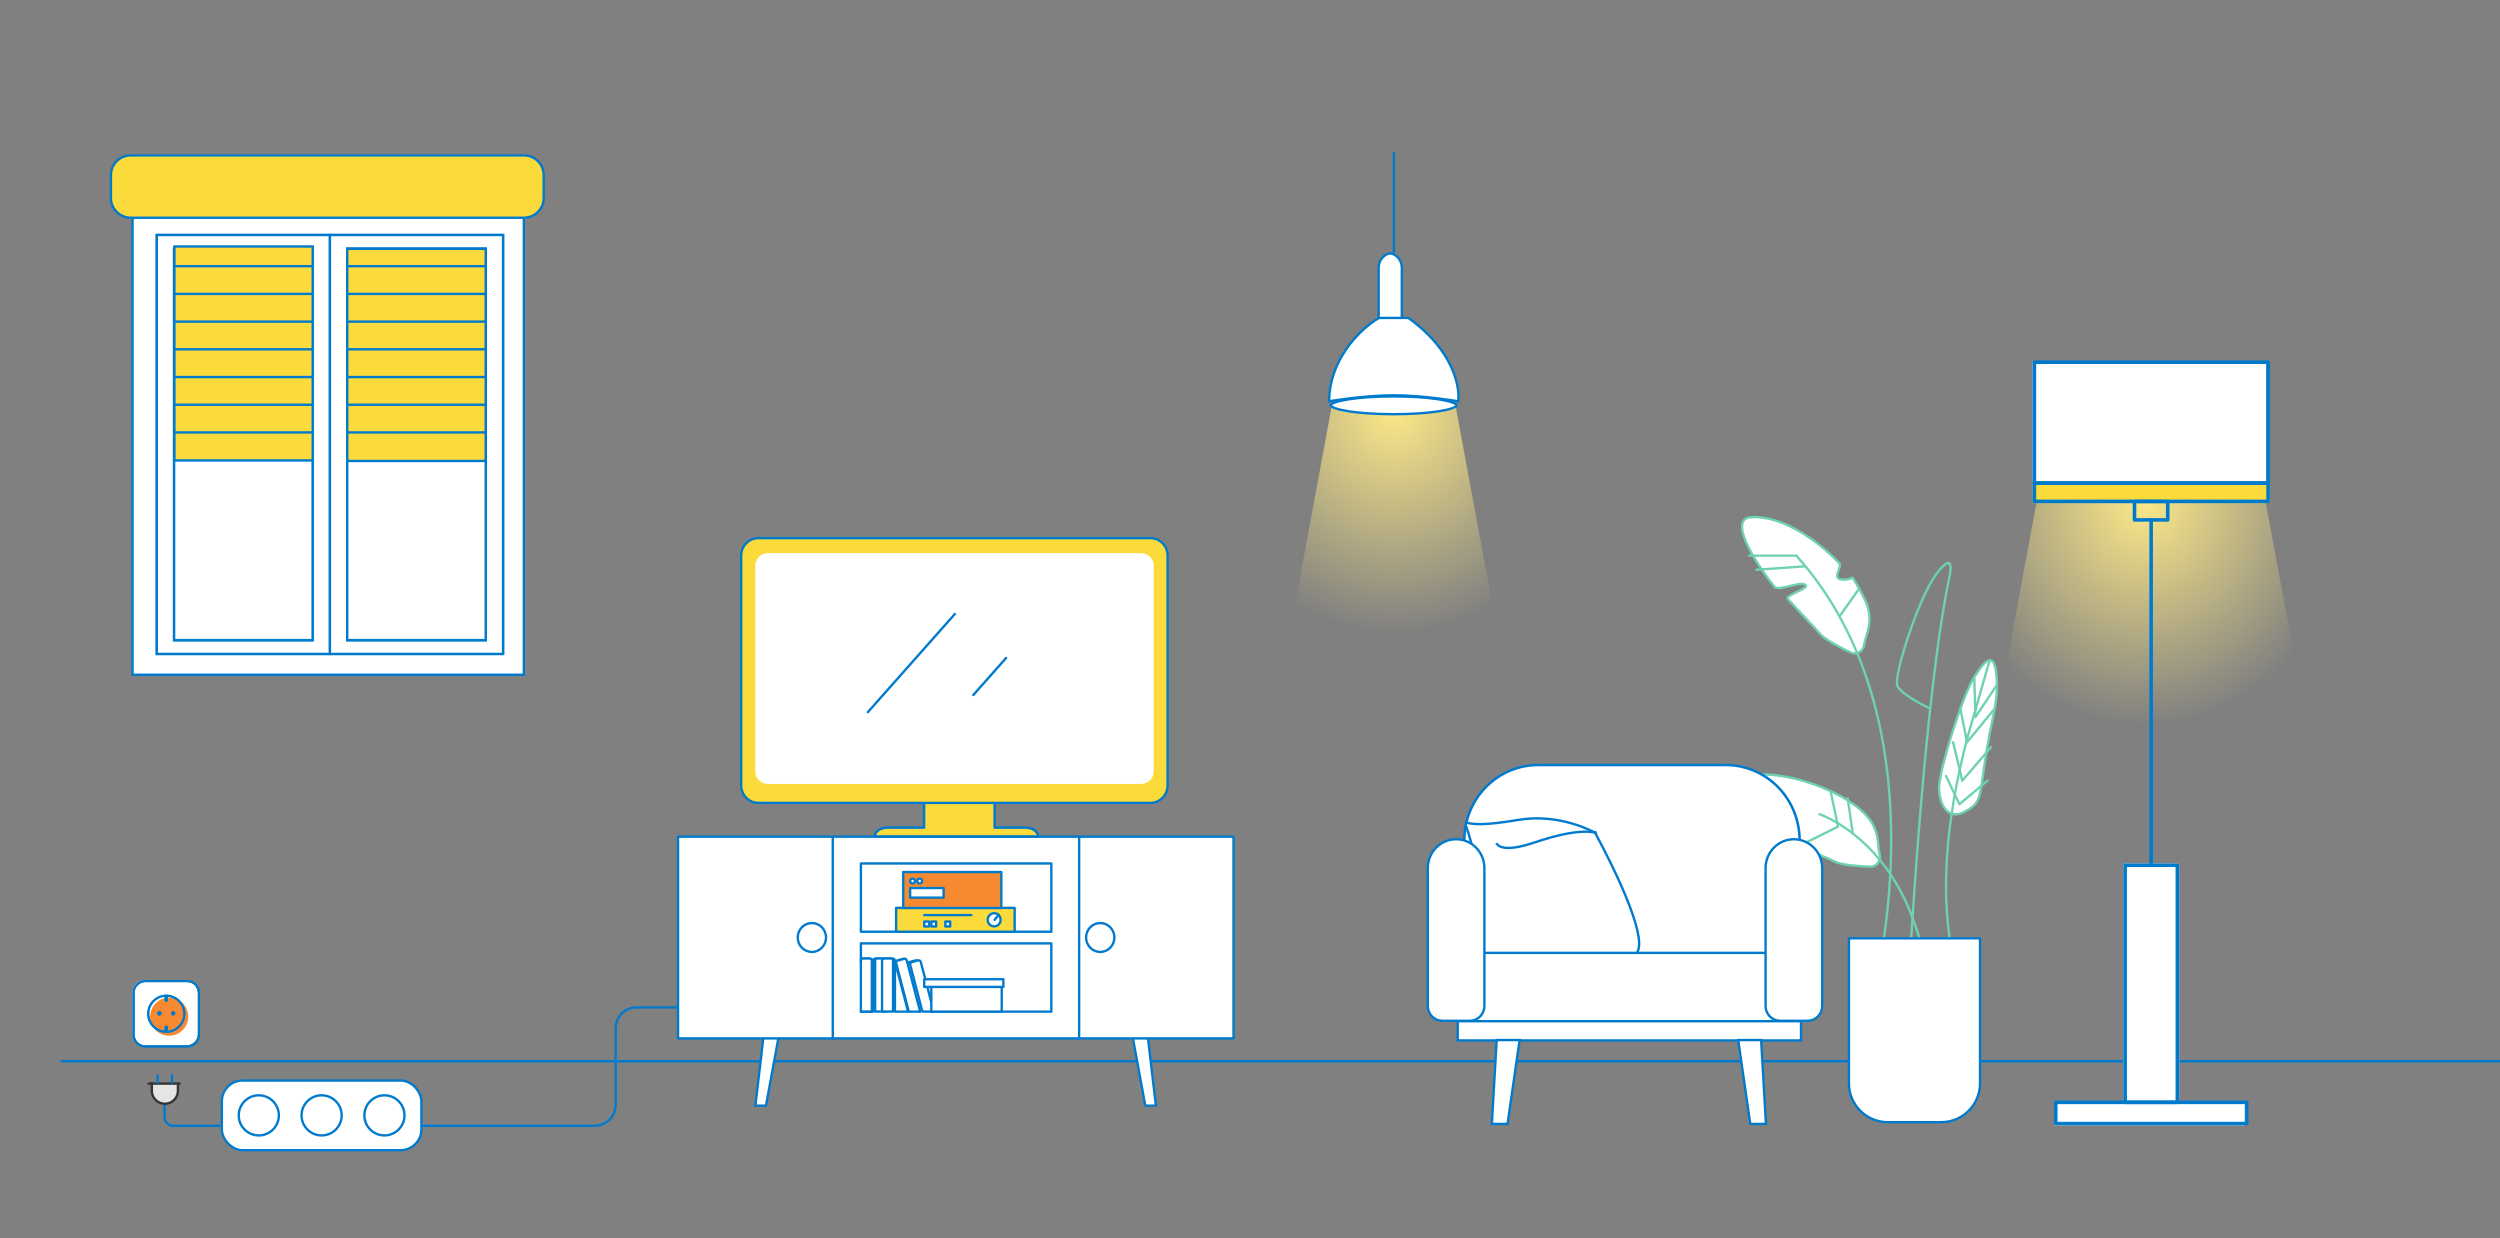 <?xml version="1.0" encoding="UTF-8"?>
<svg xmlns="http://www.w3.org/2000/svg" xmlns:xlink="http://www.w3.org/1999/xlink" id="Calque_1" width="1050" height="520" viewBox="0 0 1050 520">
  <rect x="0" y="0" width="1050" height="520" fill="#808080" stroke="none"/>
  <defs>
    <radialGradient id="Dégradé_sans_nom_8" cx="-1430.061" cy="-407.792" fx="-1430.061" fy="-407.792" r="2.809" gradientTransform="translate(13312.633 48180.353) rotate(90) scale(33.544 -30.438)" gradientUnits="userSpaceOnUse">
      <stop offset="0" stop-color="#fce887"></stop>
      <stop offset="1" stop-color="#fce887" stop-opacity="0"></stop>
    </radialGradient>
    <radialGradient id="Dégradé_sans_nom_8-2" cx="-1430.804" cy="-414.452" fx="-1430.804" fy="-414.452" r="2.809" gradientTransform="translate(13200.591 48166.579) rotate(90) scale(33.544 -30.438)" xlink:href="#Dégradé_sans_nom_8"></radialGradient>
    <clipPath id="clippath">
      <rect x="46.134" y="64.81" width="182.704" height="219.32" style="fill:none; stroke-width:0px;"></rect>
    </clipPath>
  </defs>
  <rect x="853.689" y="152.128" width="98.159" height="50.029" style="fill:#fff; stroke-width:0px;"></rect>
  <rect x="862.876" y="462.447" width="79.98" height="10.204" style="fill:#fff; stroke-width:0px;"></rect>
  <path d="m25.453,445.723h1052.943" style="fill:none; stroke:#007acd; stroke-miterlimit:10;"></path>
  <path d="m785.475,363.999c.61.025,1.214-.096,1.77-.348.554-.253,1.045-.635,1.433-1.113.388-.478.663-1.042.804-1.646.138-.601.14-1.231.003-1.835-1.191-5.211.107-9.889-5.298-16.207-9.864-11.524-41.933-23.27-58.949-14.628-8.515,4.307,7.302,16.011,20.146,23.009,2.478,1.354,2.776-9.639,5.329-8.38,1.725.846.079,10.055,1.753,10.858,8.864,4.161,16.575,7.316,18.025,8.113,2.675,1.455,9.968,1.989,14.985,2.177Z" style="fill:#fff; stroke:#6ed2b1; stroke-linecap:round; stroke-linejoin:round;"></path>
  <path d="m777.303,274.057c.551.264,1.155.393,1.764.382.61-.014,1.205-.169,1.747-.458.539-.287,1.006-.697,1.365-1.2.357-.5.598-1.082.702-1.694.885-5.268,3.866-9.069,1.289-17.03-.708-2.222-3.967-8.122-5.54-10.639-1.073-1.708,0,0-4.565,0-5.307,0,0-5.248-1.646-6.97-10.195-10.656-24.835-20.022-36.985-19.239-9.451.607.632,17.646,9.794,29.189,1.767,2.222,11.311-2.77,13.193-.601,1.261,1.45-8.841,4.287-7.599,5.675,6.577,7.346,12.482,13.311,13.482,14.623,1.936,2.411,8.451,5.796,12.999,7.962Z" style="fill:#fff; stroke:#6ed2b1; stroke-linecap:round; stroke-linejoin:round;"></path>
  <path d="m814.42,330.784c-.101,6.841,3.655,13.856,10.437,10.279,6.785-3.576,6.515-5.068,8.473-18.927,3.11-22.056,6.11-26.161,5.231-37.907-.879-11.749-5.166-6.653-9.799.882-4.636,7.535-14.235,38.022-14.342,45.672Z" style="fill:#fff; stroke:#6ed2b1; stroke-linecap:round; stroke-linejoin:round;"></path>
  <path d="m811.13,433.334c0-76.507-46.989-91.36-46.989-91.36" style="fill:none; stroke:#6ed2b1; stroke-linecap:round; stroke-linejoin:round;"></path>
  <path d="m787.464,413.593s29.164-111.077-33.019-180.229h-19.812" style="fill:none; stroke:#6ed2b1; stroke-linecap:round; stroke-linejoin:round;"></path>
  <path d="m826.649,419.63s-20.961-32.802,0-110.995l9.012-31.361" style="fill:none; stroke:#6ed2b1; stroke-linecap:round; stroke-linejoin:round;"></path>
  <path d="m801.458,415.017s6.259-121.157,17.477-173.596c0,0,2.194-10.642-5.428-.666-7.807,10.167-18.258,43.231-16.626,47.22,1.632,3.989,13.808,9.633,13.808,9.633" style="fill:none; stroke:#6ed2b1; stroke-linecap:round; stroke-linejoin:round;"></path>
  <path d="m829.203,285.067l.469,16.117,9.063-13.572" style="fill:none; stroke:#6ed2b1; stroke-linecap:round; stroke-linejoin:round;"></path>
  <path d="m823.306,297.386l2.84,14.331,11.218-13.606" style="fill:none; stroke:#6ed2b1; stroke-linecap:round; stroke-linejoin:round;"></path>
  <path d="m820.314,311.756l3.86,16.134,12.058-14.086" style="fill:none; stroke:#6ed2b1; stroke-linecap:round; stroke-linejoin:round;"></path>
  <path d="m817.333,325.949l5.633,11.822,11.76-9.909" style="fill:none; stroke:#6ed2b1; stroke-linecap:round; stroke-linejoin:round;"></path>
  <path d="m768.939,332.733l3.051,14.44-16.668,8.26" style="fill:none; stroke:#6ed2b1; stroke-linecap:round; stroke-linejoin:round;"></path>
  <path d="m778.157,349.921l-2.135-14.642" style="fill:none; stroke:#6ed2b1; stroke-linecap:round; stroke-linejoin:round;"></path>
  <path d="m757.581,237.901l-19.961,1.391" style="fill:none; stroke:#6ed2b1; stroke-linecap:round; stroke-linejoin:round;"></path>
  <path d="m773.03,258.268l7.352-10.392" style="fill:none; stroke:#6ed2b1; stroke-linecap:round; stroke-linejoin:round;"></path>
  <path d="m776.555,394.112h55.049v60.896c0,9.004-7.299,16.303-16.303,16.303h-22.441c-9.007,0-16.306-7.299-16.306-16.303v-60.896Z" style="fill:#fff; stroke:#007acd;"></path>
  <path d="m724.835,321.299h-78.82c-8.22,0-16.106,3.332-21.922,9.262-5.815,5.931-9.08,13.977-9.08,22.365v39.831c0,2.031.789,3.981,2.2,5.417,1.408,1.438,3.318,2.245,5.31,2.245h125.806c1.992,0,3.902-.806,5.31-2.245,1.408-1.436,2.2-3.385,2.2-5.417v-39.831c0-8.389-3.267-16.435-9.08-22.365-5.815-5.931-13.701-9.262-21.924-9.262Z" style="fill:#fff; fill-rule:evenodd; stroke-width:0px;"></path>
  <path d="m624.094,330.562l.382.374-.382-.374Zm-6.88,67.613l.379-.374-.379.374Zm136.426,0l-.382-.374h0l.382.374Zm-6.88-67.613l-.382.374.382-.374Zm-51.041-9.796h29.116v1.068h-29.116v-1.068Zm0,1.068h-38.168v-1.068h38.168v1.068Zm-38.168,0h-11.535v-1.068h11.535v1.068Zm-11.535,0c-8.077,0-15.825,3.273-21.539,9.102l-.764-.747c5.914-6.032,13.937-9.423,22.304-9.423v1.068Zm-21.539,9.102c-5.717,5.829-8.928,13.741-8.928,21.992h-1.068c0-8.526,3.321-16.707,9.232-22.739l.764.747Zm-8.928,21.992v39.831h-1.068v-39.831h1.068Zm0,39.831c0,1.894.736,3.708,2.045,5.043l-.761.747c-1.506-1.537-2.351-3.621-2.351-5.79h1.068Zm2.045,5.043c1.309,1.337,3.082,2.085,4.93,2.085v1.068c-2.138,0-4.183-.868-5.692-2.405l.761-.747Zm4.93,2.085h35.027v1.068h-35.027v-1.068Zm35.027,0h38.168v1.068h-38.168v-1.068Zm90.779,1.068h-52.611v-1.068h52.611v1.068Zm5.692-2.405c-1.509,1.537-3.557,2.405-5.692,2.405v-1.068c1.846,0,3.618-.747,4.928-2.085l.764.747Zm2.351-5.79c0,2.169-.846,4.253-2.351,5.79l-.764-.747c1.312-1.335,2.048-3.149,2.048-5.043h1.068Zm0-39.831v39.831h-1.068v-39.831h1.068Zm-9.234-22.739c5.914,6.032,9.234,14.213,9.234,22.739h-1.068c0-8.251-3.214-16.162-8.928-21.992l.761-.747Zm-22.304-9.423c8.369,0,16.39,3.391,22.304,9.423l-.761.747c-5.714-5.829-13.465-9.102-21.542-9.102v-1.068Z" style="fill:#007acd; stroke-width:0px;"></path>
  <path d="m669.901,349.73s-14.477-8.363-32.201-5.377c-14.693,2.484-18.848,1.821-21.228,1.278-.129-.031-.264-.025-.39.017-.129.042-.242.118-.329.219s-.149.228-.171.36c-.025.135-.014.272.034.399,1.306,3.557,4.38,13.139,6.257,28.265,1.879,15.398-2.107,26.009-1.644,32.119.461,6.108,62.225,1.576,67.439-7.088,5.211-8.664-17.766-50.192-17.766-50.192Z" style="fill:#fff; stroke:#007acd; stroke-miterlimit:10;"></path>
  <path d="m670.735,349.724c-1.365.216-6.172-2.644-26.436,4.175-14.631,4.928-15.783.171-15.783.171" style="fill:#fff; stroke-width:0px;"></path>
  <path d="m670.735,349.724c-1.365.216-6.172-2.644-26.436,4.175-14.631,4.928-15.783.171-15.783.171" style="fill:none; stroke:#007acd; stroke-miterlimit:10;"></path>
  <path d="m613.227,400.203h141.859c4.037,0,7.31,6.425,7.31,14.347s-3.273,14.347-7.31,14.347h-141.859c-4.037,0-7.31-6.425-7.31-14.347s3.273-14.347,7.31-14.347Z" style="fill:#fff; stroke:#007acd; stroke-miterlimit:10;"></path>
  <path d="m612.25,428.909h144.174v8.071h-144.174v-8.071Z" style="fill:#fff; stroke:#007acd; stroke-miterlimit:10;"></path>
  <path d="m735.117,472.053h6.585l-2.034-35.23h-9.619l5.068,35.23Z" style="fill:#fff; stroke:#007acd; stroke-miterlimit:10;"></path>
  <path d="m633.168,472.053h-6.585l2.028-35.23h9.625l-5.068,35.23Z" style="fill:#fff; stroke:#007acd; stroke-miterlimit:10;"></path>
  <path d="m611.567,352.48c-3.152,0-6.178,1.278-8.408,3.551-2.228,2.276-3.481,5.36-3.481,8.58v57.904c0,1.646.641,3.225,1.781,4.388,1.141,1.163,2.689,1.818,4.301,1.818h11.603c1.613,0,3.161-.655,4.301-1.818,1.141-1.163,1.781-2.742,1.781-4.388v-57.904c0-3.217-1.25-6.299-3.478-8.574-2.228-2.276-5.248-3.554-8.4-3.557Z" style="fill:#fff; stroke:#007acd; stroke-miterlimit:10;"></path>
  <path d="m753.434,352.48c-3.155,0-6.178,1.278-8.408,3.551-2.231,2.276-3.484,5.36-3.484,8.58v57.904c0,1.646.641,3.225,1.784,4.388,1.141,1.163,2.686,1.818,4.301,1.818h11.603c1.613,0,3.161-.655,4.301-1.818,1.141-1.163,1.781-2.742,1.781-4.388v-57.904c0-3.217-1.25-6.299-3.478-8.574-2.228-2.276-5.248-3.554-8.4-3.557Z" style="fill:#fff; stroke:#007acd; stroke-miterlimit:10;"></path>
  <path d="m914.484,463.743h-21.93c-.199,0-.39-.079-.531-.222-.143-.141-.222-.332-.222-.531v-99.6c0-.199.079-.39.222-.534.14-.14.331-.219.531-.219h21.93c.199,0,.39.079.531.219.14.143.222.334.222.534v99.6c0,.199-.082.39-.222.531-.14.143-.331.222-.531.222Z" style="fill:#fff; stroke-width:0px;"></path>
  <path d="m968.817,304.041l-17.78-96.018h-95.15l-17.78,96.016,130.711.003Z" style="fill:url(#Dégradé_sans_nom_8); stroke-width:0px;"></path>
  <path d="m952.602,211.332h-98.159c-.197-.003-.388-.084-.528-.225-.138-.14-.219-.329-.225-.525v-7.672c0-.199.081-.391.222-.531s.332-.222.531-.222h98.159c.199,0,.39.081.531.222.141.14.219.332.219.531v7.7c-.011.194-.096.377-.233.509-.14.135-.326.211-.517.213Z" style="fill:#fbdb3c; stroke-width:0px;"></path>
  <path d="m910.441,219.109h-13.957c-.199,0-.393-.079-.534-.219-.14-.14-.219-.331-.219-.531v-7.731c0-.2.079-.391.219-.534.141-.141.334-.219.534-.219h13.957c.199,0,.39.079.531.219.14.143.222.334.222.534v7.731c0,.2-.081.391-.222.531-.141.14-.332.219-.531.219Zm-13.207-1.503h12.454v-6.257h-12.454v6.257Z" style="fill:#007acd; stroke-width:0px;"></path>
  <path d="m952.602,203.674h-98.159c-.197-.006-.388-.084-.528-.225-.138-.141-.219-.329-.225-.528v-50.793c0-.2.081-.391.222-.531s.332-.222.531-.222h98.159c.199,0,.39.081.531.222.141.14.219.331.219.531v50.793c-.003.2-.084.388-.225.528-.141.14-.329.219-.525.225Zm-97.406-1.506h96.653v-49.287h-96.653v49.287Z" style="fill:#007acd; stroke-width:0px;"></path>
  <path d="m952.602,211.332h-98.159c-.197-.003-.388-.084-.528-.225-.138-.14-.219-.329-.225-.525v-7.672c0-.199.081-.391.222-.531s.332-.222.531-.222h98.159c.199,0,.39.081.531.222.141.14.219.332.219.531v7.7c-.011.194-.096.377-.233.509-.14.135-.326.211-.517.213Zm-97.406-1.503h96.653v-6.167h-96.653v6.167Z" style="fill:#007acd; stroke-width:0px;"></path>
  <path d="m903.483,364.131c-.199,0-.39-.079-.534-.219-.14-.143-.219-.334-.219-.534v-145.025c0-.2.079-.391.219-.531.143-.14.334-.219.534-.219s.39.079.531.219c.141.14.219.331.219.531v145.025c0,.199-.079.39-.219.534-.14.141-.331.219-.531.219Z" style="fill:#007acd; stroke-width:0px;"></path>
  <path d="m914.484,463.743h-21.93c-.199,0-.39-.079-.531-.222-.143-.141-.222-.332-.222-.531v-99.6c0-.199.079-.39.222-.534.14-.14.331-.219.531-.219h21.93c.199,0,.39.079.531.219.14.143.222.334.222.534v99.6c0,.199-.082.39-.222.531-.14.143-.331.222-.531.222Zm-21.177-1.506h20.424v-98.097h-20.424v98.097Z" style="fill:#007acd; stroke-width:0px;"></path>
  <path d="m943.606,472.651h-80.196c-.2-.003-.388-.084-.528-.225-.14-.14-.222-.329-.225-.528v-8.92c0-.199.079-.39.219-.531.143-.14.334-.219.534-.219h80.196c.199,0,.393.079.534.219s.219.331.219.531v8.92c-.003.199-.084.388-.225.528-.14.14-.329.222-.528.225Zm-79.446-1.506h78.696v-7.414h-78.696v7.414Z" style="fill:#007acd; stroke-width:0px;"></path>
  <path d="m628.909,265.345l-17.783-96.019h-51.563l-17.78,96.019h87.127Z" style="fill:url(#Dégradé_sans_nom_8-2); stroke-width:0px;"></path>
  <path d="m588.758,133.749h-9.723v-21.362c0-2.304,1.267-4.419,3.295-5.506l.09-.048c.921-.494,2.031-.494,2.955,0l.087.048c2.028,1.087,3.295,3.203,3.295,5.506v21.362Z" style="fill:#fff; stroke:#007acd;"></path>
  <path d="m611.831,170.231c0,.048-.034.199-.343.438-.298.23-.773.475-1.436.722-1.318.492-3.256.947-5.689,1.329-4.857.767-11.586,1.245-19.031,1.245s-14.173-.478-19.031-1.245c-2.43-.382-4.369-.837-5.689-1.329-.663-.247-1.135-.492-1.436-.722-.309-.239-.34-.39-.34-.438,0-.051.031-.199.34-.438.301-.23.773-.478,1.436-.725,1.32-.492,3.259-.944,5.689-1.329,4.857-.767,11.586-1.245,19.031-1.245s14.173.478,19.031,1.245c2.433.385,4.371.837,5.689,1.329.663.247,1.138.495,1.436.725.309.239.343.388.343.438Z" style="fill:#fff; stroke:#007acd;"></path>
  <path d="m579.178,133.53c-9.858,5.832-20.947,19.168-20.947,35.002,0,0,14.384-2.5,27.108-2.5s27.108,2.5,27.108,2.5c.82-6.113-2.219-21.669-20.947-35.002h-12.322Z" style="fill:#fff; stroke:#007acd;"></path>
  <line x1="585.434" y1="64.065" x2="585.434" y2="105.973" style="fill:none; stroke:#007acd; stroke-linecap:round;"></line>
  <path d="m321.711,464.366h-4.442l4.52-38.584h7.023l-7.102,38.584Z" style="fill:#fff; stroke:#007acd; stroke-linecap:round; stroke-linejoin:round;"></path>
  <path d="m481.03,464.366h4.447l-4.517-38.584h-7.032l7.102,38.584Z" style="fill:#fff; stroke:#007acd; stroke-linecap:round; stroke-linejoin:round;"></path>
  <path d="m518.08,351.39h-233.304v84.744h233.304v-84.744Z" style="fill:#fff; stroke:#007acd; stroke-linecap:round; stroke-linejoin:round;"></path>
  <path d="m441.564,362.659h-79.991v28.661h79.991v-28.661Z" style="fill:#fff; stroke:#007acd; stroke-linecap:round; stroke-linejoin:round;"></path>
  <path d="m453.234,351.39v84.744" style="fill:none; stroke:#007acd; stroke-linecap:round; stroke-linejoin:round;"></path>
  <path d="m349.768,351.39v84.744" style="fill:none; stroke:#007acd; stroke-linecap:round; stroke-linejoin:round;"></path>
  <path d="m462.095,399.81c3.284,0,5.947-2.714,5.947-6.065,0-3.349-2.663-6.063-5.947-6.063-3.281,0-5.945,2.714-5.945,6.063,0,3.352,2.663,6.065,5.945,6.065Z" style="fill:#fff; stroke:#007acd; stroke-linecap:round; stroke-linejoin:round;"></path>
  <path d="m340.994,399.81c3.284,0,5.945-2.714,5.945-6.065,0-3.349-2.661-6.063-5.945-6.063s-5.945,2.714-5.945,6.063c0,3.352,2.66,6.065,5.945,6.065Z" style="fill:#fff; stroke:#007acd; stroke-linecap:round; stroke-linejoin:round;"></path>
  <path d="m426.152,381.302h-49.788v10.015h49.788v-10.015Z" style="fill:#fbdb3c; stroke:#007acd; stroke-linecap:round; stroke-linejoin:round;"></path>
  <path d="m420.553,366.252h-41.199v15.1h41.199v-15.1Z" style="fill:#f78a31; stroke:#007acd; stroke-linecap:round; stroke-linejoin:round;"></path>
  <path d="m441.558,396.231h-79.985v7.316c.003-.25.101-.489.273-.663.174-.177.407-.278.652-.278h2.756c.244,0,.48.098.655.275.174.177.273.416.275.666v21.334h.472v-21.334c0-.25.098-.489.272-.666s.41-.275.657-.275h2.756c.02.236.124.458.298.618.171.16.396.25.629.25.233,0,.458-.09.629-.25.171-.16.275-.382.295-.618h2.759c.244,0,.48.098.655.275.174.177.273.416.273.666v21.334h5.52l-5.287-20.275c-.062-.239-.031-.495.09-.711.121-.216.32-.374.556-.441l2.666-.725c.236-.065.489-.031.7.093.214.124.371.326.435.567l5.61,21.492h.129l-5.124-19.629c-.065-.239-.031-.497.09-.711.121-.216.32-.377.553-.441l2.675-.725c.236-.065.486-.031.697.093.213.124.368.326.433.565l5.447,20.848h50.49v-28.65Z" style="fill:#fff; stroke:#007acd; stroke-linecap:round; stroke-linejoin:round;"></path>
  <path d="m372.156,403.507c0-.247-.098-.486-.27-.663-.174-.177-.407-.275-.652-.278h-2.756c-.247,0-.48.098-.655.275-.174.177-.275.416-.275.666v21.334h4.607v-21.334Z" style="fill:#fff; stroke:#007acd; stroke-linecap:round; stroke-linejoin:round;"></path>
  <path d="m374.15,402.566h-2.756c-.247,0-.483.098-.657.275-.174.177-.272.416-.272.666v21.334h4.616v-21.334c-.003-.25-.101-.489-.275-.666-.174-.177-.41-.275-.655-.275Z" style="fill:#fff; stroke:#007acd; stroke-linecap:round; stroke-linejoin:round;"></path>
  <path d="m366.183,424.872h-4.61" style="fill:none; stroke:#007acd; stroke-linecap:round; stroke-linejoin:round;"></path>
  <path d="m365.253,402.566h-2.756c-.244.003-.478.101-.652.278-.171.177-.27.416-.273.663v21.334h4.61v-21.334c-.003-.25-.101-.489-.275-.666-.174-.177-.41-.275-.655-.275Z" style="fill:#fff; stroke:#007acd; stroke-linecap:round; stroke-linejoin:round;"></path>
  <path d="m379.71,402.72l-2.666.725c-.236.065-.435.225-.556.441-.121.214-.155.472-.09.711l5.293,20.286h4.77l-5.61-21.497c-.031-.121-.087-.233-.16-.331-.076-.098-.169-.183-.275-.245-.107-.062-.222-.101-.346-.115-.121-.017-.242-.009-.36.025Z" style="fill:#fff; stroke:#007acd; stroke-linecap:round; stroke-linejoin:round;"></path>
  <path d="m385.613,403.364l-2.672.725c-.236.067-.435.225-.556.441-.121.216-.155.472-.09.711l5.113,19.618h4.77l-5.442-20.843c-.067-.236-.222-.438-.433-.559-.208-.121-.458-.154-.691-.093Z" style="fill:#fff; stroke:#007acd; stroke-linecap:round; stroke-linejoin:round;"></path>
  <path d="m420.732,414.087h-29.58v10.771h29.58v-10.771Z" style="fill:#fff; stroke:#007acd; stroke-linecap:round; stroke-linejoin:round;"></path>
  <path d="m421.418,411.28h-33.246v3.239h33.246v-3.239Z" style="fill:#fff; stroke:#007acd; stroke-linecap:round; stroke-linejoin:round;"></path>
  <path d="m384.301,370.045c0-.576-.455-1.039-1.02-1.039-.562,0-1.017.463-1.017,1.039,0,.573.455,1.039,1.017,1.039.565,0,1.02-.466,1.02-1.039Z" style="fill:#fff; stroke:#007acd; stroke-linecap:round; stroke-linejoin:round;"></path>
  <path d="m387.293,370.045c0-.576-.455-1.039-1.017-1.039-.565,0-1.02.463-1.02,1.039,0,.573.455,1.039,1.02,1.039.562,0,1.017-.466,1.017-1.039Z" style="fill:#fff; stroke:#007acd; stroke-linecap:round; stroke-linejoin:round;"></path>
  <path d="m396.316,372.972h-14.052v4.037h14.052v-4.037Z" style="fill:#fff; stroke:#007acd; stroke-linecap:round; stroke-linejoin:round;"></path>
  <path d="m388.172,384.339h19.758" style="fill:none; stroke:#007acd; stroke-linecap:round; stroke-linejoin:round;"></path>
  <path d="m390.203,387.036h-2.031v2.071h2.031v-2.071Z" style="fill:#fff; stroke:#007acd; stroke-linecap:round; stroke-linejoin:round;"></path>
  <path d="m393.184,387.036h-2.031v2.071h2.031v-2.071Z" style="fill:#fff; stroke:#007acd; stroke-linecap:round; stroke-linejoin:round;"></path>
  <path d="m399.092,387.036h-2.031v2.071h2.031v-2.071Z" style="fill:#fff; stroke:#007acd; stroke-linecap:round; stroke-linejoin:round;"></path>
  <path d="m417.549,389.081c1.497,0,2.711-1.239,2.711-2.767,0-1.525-1.214-2.764-2.711-2.764-1.497,0-2.711,1.239-2.711,2.764,0,1.528,1.214,2.767,2.711,2.767Z" style="fill:#fff; stroke:#007acd; stroke-linecap:round; stroke-linejoin:round;"></path>
  <path d="m417.755,386.319l1.697-2.146" style="fill:none; stroke:#007acd; stroke-linecap:round; stroke-linejoin:round;"></path>
  <path d="m388.096,335.02h29.664v12.583h13.013c1.391,0,2.722.388,3.706,1.085.983.694,1.534,1.635,1.534,2.618h-68.61c0-.983.551-1.924,1.534-2.618.983-.697,2.315-1.085,3.706-1.085h15.454v-12.583Z" style="fill:#fbdb3c; fill-rule:evenodd; stroke-width:0px;"></path>
  <path d="m417.76,335.02h.534c0-.295-.239-.534-.534-.534v.534Zm-29.664,0v-.534c-.295,0-.534.239-.534.534h.534Zm29.664,12.583h-.534c0,.292.239.531.534.531v-.531Zm16.719,1.085l.306-.436h0l-.306.436Zm1.534,2.618v.534c.295,0,.534-.239.534-.534h-.534Zm-68.61,0h-.534c0,.295.239.534.534.534v-.534Zm1.534-2.618l.309.435h0l-.309-.435Zm19.16-1.085v.531c.295,0,.534-.239.534-.531h-.534Zm29.664-13.117h-29.664v1.065h29.664v-1.065Zm.534,13.117v-12.583h-1.068v12.583h1.068Zm-.534.531h13.013v-1.065h-13.013v1.065Zm13.013,0c1.298,0,2.517.368,3.396.989l.615-.871c-1.084-.77-2.528-1.183-4.012-1.183v1.065Zm3.396.989c.877.621,1.309,1.413,1.309,2.183h1.068c0-1.194-.671-2.284-1.762-3.054l-.615.871Zm1.843,1.649h-68.61v1.068h68.61v-1.068Zm-68.079.534c0-.77.433-1.562,1.312-2.183l-.618-.871c-1.087.77-1.759,1.86-1.759,3.054h1.065Zm1.312-2.183c.876-.621,2.099-.989,3.396-.989v-1.065c-1.483,0-2.927.413-4.015,1.183l.618.871Zm3.396-.989h15.454v-1.065h-15.454v1.065Zm14.921-13.114v12.583h1.068v-12.583h-1.068Z" style="fill:#007acd; stroke-width:0px;"></path>
  <path d="m483.176,226.006h-164.66c-3.987,0-7.22,3.315-7.22,7.403v96.406c0,4.088,3.234,7.403,7.22,7.403h164.66c3.987,0,7.22-3.315,7.22-7.403v-96.406c0-4.088-3.234-7.403-7.22-7.403Z" style="fill:#fbdb3c; stroke:#007acd; stroke-miterlimit:10;"></path>
  <path d="m479.28,232.318h-156.774c-2.93,0-5.307,2.377-5.307,5.307v86.307c0,2.93,2.377,5.307,5.307,5.307h156.774c2.93,0,5.307-2.377,5.307-5.307v-86.307c0-2.93-2.377-5.307-5.307-5.307Z" style="fill:#fff; stroke-width:0px;"></path>
  <path d="m401.042,257.878l-36.55,41.236" style="fill:none; stroke:#007acd; stroke-linecap:round; stroke-linejoin:round;"></path>
  <path d="m422.558,276.361l-13.774,15.539" style="fill:none; stroke:#007acd; stroke-linecap:round; stroke-linejoin:round;"></path>
  <g style="clip-path:url(#clippath);">
    <path d="m55.68,91.427v191.952h164.323V91.427H55.68Zm155.599,183.228H65.859V98.699h145.42v175.956Z" style="fill:#fff; stroke:#007acd; stroke-miterlimit:10;"></path>
    <path d="m131.304,104.499h-58.168v164.323h58.168V104.499Z" style="fill:none; stroke:#007acd; stroke-miterlimit:10;"></path>
    <path d="m204.013,104.499h-58.168v164.323h58.168V104.499Z" style="fill:none; stroke:#007acd; stroke-miterlimit:10;"></path>
    <path d="m65.862,98.696v175.953h72.712V98.696h-72.712Zm65.44,170.137h-58.168V104.513h58.168v164.32Z" style="fill:#fff; stroke:#007acd; stroke-miterlimit:10;"></path>
    <path d="m131.293,104.519h-58.165v164.323h58.165V104.519Z" style="fill:none; stroke:#007acd; stroke-miterlimit:10;"></path>
    <path d="m131.293,104.519h-58.165v164.323h58.165V104.519Z" style="fill:#fff; stroke:#007acd; stroke-miterlimit:10;"></path>
    <path d="m131.348,103.519h-58.101v89.862h58.101v-89.862Z" style="fill:#fbdb3c; stroke:#007acd; stroke-miterlimit:10;"></path>
    <path d="m138.573,98.696v175.953h72.712V98.696h-72.712Zm65.44,170.137h-58.168V104.513h58.168v164.32Z" style="fill:#fff; stroke:#007acd; stroke-miterlimit:10;"></path>
    <path d="m204.004,104.519h-58.165v164.323h58.165V104.519Z" style="fill:none; stroke:#007acd; stroke-miterlimit:10;"></path>
    <path d="m204.004,104.519h-58.165v164.323h58.165V104.519Z" style="fill:#fff; stroke:#007acd; stroke-miterlimit:10;"></path>
    <path d="m204.004,104.519h-58.165v89.089h58.165v-89.089Z" style="fill:#fbdb3c; stroke:#007acd; stroke-miterlimit:10;"></path>
    <path d="m220.052,65.259H54.887c-4.586,0-8.304,3.717-8.304,8.301v9.569c0,4.586,3.718,8.304,8.304,8.304h165.165c4.586,0,8.304-3.718,8.304-8.304v-9.569c0-4.584-3.717-8.301-8.304-8.301Z" style="fill:#fbdb3c; stroke:#007acd; stroke-miterlimit:10;"></path>
    <path d="m131.301,111.796h-58.165" style="fill:none; stroke:#007acd; stroke-miterlimit:10;"></path>
    <path d="m204.01,111.796h-58.168" style="fill:none; stroke:#007acd; stroke-miterlimit:10;"></path>
    <path d="m131.301,123.445h-58.165" style="fill:none; stroke:#007acd; stroke-miterlimit:10;"></path>
    <path d="m204.01,123.445h-58.168" style="fill:none; stroke:#007acd; stroke-miterlimit:10;"></path>
    <path d="m131.301,135.081h-58.165" style="fill:none; stroke:#007acd; stroke-miterlimit:10;"></path>
    <path d="m204.01,135.081h-58.168" style="fill:none; stroke:#007acd; stroke-miterlimit:10;"></path>
    <path d="m131.301,146.709h-58.165" style="fill:none; stroke:#007acd; stroke-miterlimit:10;"></path>
    <path d="m204.01,146.709h-58.168" style="fill:none; stroke:#007acd; stroke-miterlimit:10;"></path>
    <path d="m131.301,158.357h-58.165" style="fill:none; stroke:#007acd; stroke-miterlimit:10;"></path>
    <path d="m204.01,158.357h-58.168" style="fill:none; stroke:#007acd; stroke-miterlimit:10;"></path>
    <path d="m131.301,169.994h-58.165" style="fill:none; stroke:#007acd; stroke-miterlimit:10;"></path>
    <path d="m204.01,169.994h-58.168" style="fill:none; stroke:#007acd; stroke-miterlimit:10;"></path>
    <path d="m131.301,181.619h-58.165" style="fill:none; stroke:#007acd; stroke-miterlimit:10;"></path>
    <path d="m204.01,181.619h-58.168" style="fill:none; stroke:#007acd; stroke-miterlimit:10;"></path>
  </g>
  <path d="m82.024,413.883c-.85-.851-1.685-2.267-3.946-2.267h-17.109c-2.92-.006-5.295,2.371-5.295,5.289v17.115c0,2.261,1.429,4.191,3.43,4.948.816.612,2.276,0,3.37,0h16.433c1.417-.151,4.119-1.71,4.119-4.402v-17.282c0-1.101-.39-2.591-1.003-3.4Z" style="fill:#fff; stroke-width:0px;"></path>
  <path d="m63.04,427.001c0-4.419,3.596-8.019,8.02-8.019,4.419,0,8.02,3.601,8.02,8.019s-3.601,8.022-8.02,8.022-8.02-3.603-8.02-8.022Z" style="fill:#f78a31; stroke-width:0px;"></path>
  <path d="m78.592,439.944h-17.502c-2.987,0-5.417-2.432-5.417-5.412v-17.499c0-2.989,2.43-5.418,5.417-5.418h17.507c2.987,0,5.41,2.429,5.41,5.418v17.504c0,2.989-2.43,5.412-5.41,5.412l-.006-.006Zm-17.502-27.459c-2.511,0-4.546,2.036-4.546,4.548v17.504c0,2.506,2.041,4.548,4.546,4.548h17.507c2.505,0,4.546-2.042,4.546-4.548v-17.504c0-2.506-2.041-4.548-4.546-4.548h-17.507Z" style="fill:#007acd; stroke-width:0px;"></path>
  <path d="m69.841,433.802c-4.425,0-8.02-3.601-8.02-8.019s3.601-8.019,8.02-8.019,8.02,3.601,8.02,8.019-3.601,8.019-8.02,8.019Zm0-15.174c-3.943,0-7.156,3.206-7.156,7.155s3.207,7.155,7.156,7.155c3.949,0,7.156-3.211,7.156-7.155s-3.213-7.155-7.156-7.155Z" style="fill:#007acd; stroke-width:0px;"></path>
  <path d="m66.947,426.507c.5,0,.905-.403.905-.906,0-.499-.405-.903-.905-.903-.499,0-.905.403-.905.903,0,.502.405.906.905.906Z" style="fill:#007acd; stroke-width:0px;"></path>
  <path d="m72.729,426.507c.499,0,.905-.403.905-.906,0-.499-.405-.903-.905-.903s-.905.403-.905.903c0,.502.405.906.905.906Z" style="fill:#007acd; stroke-width:0px;"></path>
  <path d="m69.98,417.832h-.284c-.32,0-.58.261-.58.579v1.735c0,.321.26.582.58.582h.284c.32,0,.58-.261.58-.582v-1.735c0-.318-.26-.579-.58-.579Z" style="fill:#007acd; stroke-width:0px;"></path>
  <path d="m69.98,430.838h-.284c-.32,0-.58.261-.58.582v1.732c0,.321.26.582.58.582h.284c.32,0,.58-.261.58-.582v-1.732c0-.321-.26-.582-.58-.582Z" style="fill:#007acd; stroke-width:0px;"></path>
  <path d="m78.592,439.944h-17.502c-2.987,0-5.417-2.432-5.417-5.412v-17.499c0-2.989,2.43-5.418,5.417-5.418h17.507c2.987,0,5.41,2.429,5.41,5.418v17.504c0,2.989-2.43,5.412-5.41,5.412l-.006-.006Zm-17.502-27.459c-2.511,0-4.546,2.036-4.546,4.548v17.504c0,2.506,2.041,4.548,4.546,4.548h17.507c2.505,0,4.546-2.042,4.546-4.548v-17.504c0-2.506-2.041-4.548-4.546-4.548h-17.507Z" style="fill:#007acd; stroke-width:0px;"></path>
  <path d="m69.841,417.758c-4.425,0-8.02,3.601-8.02,8.019s3.601,8.019,8.02,8.019,8.02-3.601,8.02-8.019-3.601-8.019-8.02-8.019Zm.725,15.139v-1.477c0-.321-.261-.582-.58-.582h-.284c-.319,0-.58.261-.58.582v1.477c-3.607-.365-6.431-3.414-6.431-7.119s2.824-6.757,6.431-7.116v1.479c0,.318.261.579.58.579h.284c.319,0,.58-.261.58-.579v-1.479c3.607.365,6.431,3.417,6.431,7.116s-2.824,6.754-6.431,7.119Z" style="fill:#007acd; stroke-width:0px;"></path>
  <path d="m66.947,426.507c.5,0,.905-.403.905-.906,0-.499-.405-.903-.905-.903-.499,0-.905.403-.905.903,0,.502.405.906.905.906Z" style="fill:#007acd; stroke-width:0px;"></path>
  <path d="m72.729,424.699c-.499,0-.905.406-.905.903,0,.5.406.906.905.906s.905-.406.905-.906c0-.497-.406-.903-.905-.903Z" style="fill:#007acd; stroke-width:0px;"></path>
  <path d="m69.113,463.575v5.588c0,2.027,1.643,3.669,3.669,3.669h19.678" style="fill:none; stroke:#007acd; stroke-miterlimit:10;"></path>
  <path d="m63.763,455.106v3.004c0,3.019,2.46,5.467,5.49,5.467s5.48-2.448,5.48-5.467v-3.004" style="fill:#e5e5e5; stroke-width:0px;"></path>
  <path d="m63.763,455.106v3.004c0,3.019,2.46,5.467,5.49,5.467s5.48-2.448,5.48-5.467v-3.004" style="fill:none; stroke:#343434; stroke-linecap:round; stroke-linejoin:round;"></path>
  <path d="m62.423,455.106h13.03" style="fill:none; stroke:#343434; stroke-linecap:round; stroke-linejoin:round;"></path>
  <path d="m66.223,455.106v-3.88" style="fill:none; stroke:#007acd; stroke-miterlimit:10;"></path>
  <path d="m72.193,455.106v-3.88" style="fill:none; stroke:#007acd; stroke-miterlimit:10;"></path>
  <rect x="93.181" y="453.822" width="83.8" height="29.264" rx="8.723" ry="8.723" style="fill:#fff; stroke:#007acd; stroke-miterlimit:10;"></rect>
  <circle cx="108.699" cy="468.454" r="8.424" style="fill:none; stroke:#007acd; stroke-miterlimit:10;"></circle>
  <circle cx="135.081" cy="468.454" r="8.424" style="fill:none; stroke:#007acd; stroke-miterlimit:10;"></circle>
  <circle cx="161.463" cy="468.454" r="8.424" style="fill:none; stroke:#007acd; stroke-miterlimit:10;"></circle>
  <path d="m176.981,472.833h72.835c4.832,0,8.748-3.917,8.748-8.748v-32.218c0-4.832,3.917-8.748,8.748-8.748h17.463" style="fill:none; stroke:#007acd; stroke-miterlimit:10;"></path>
</svg>

